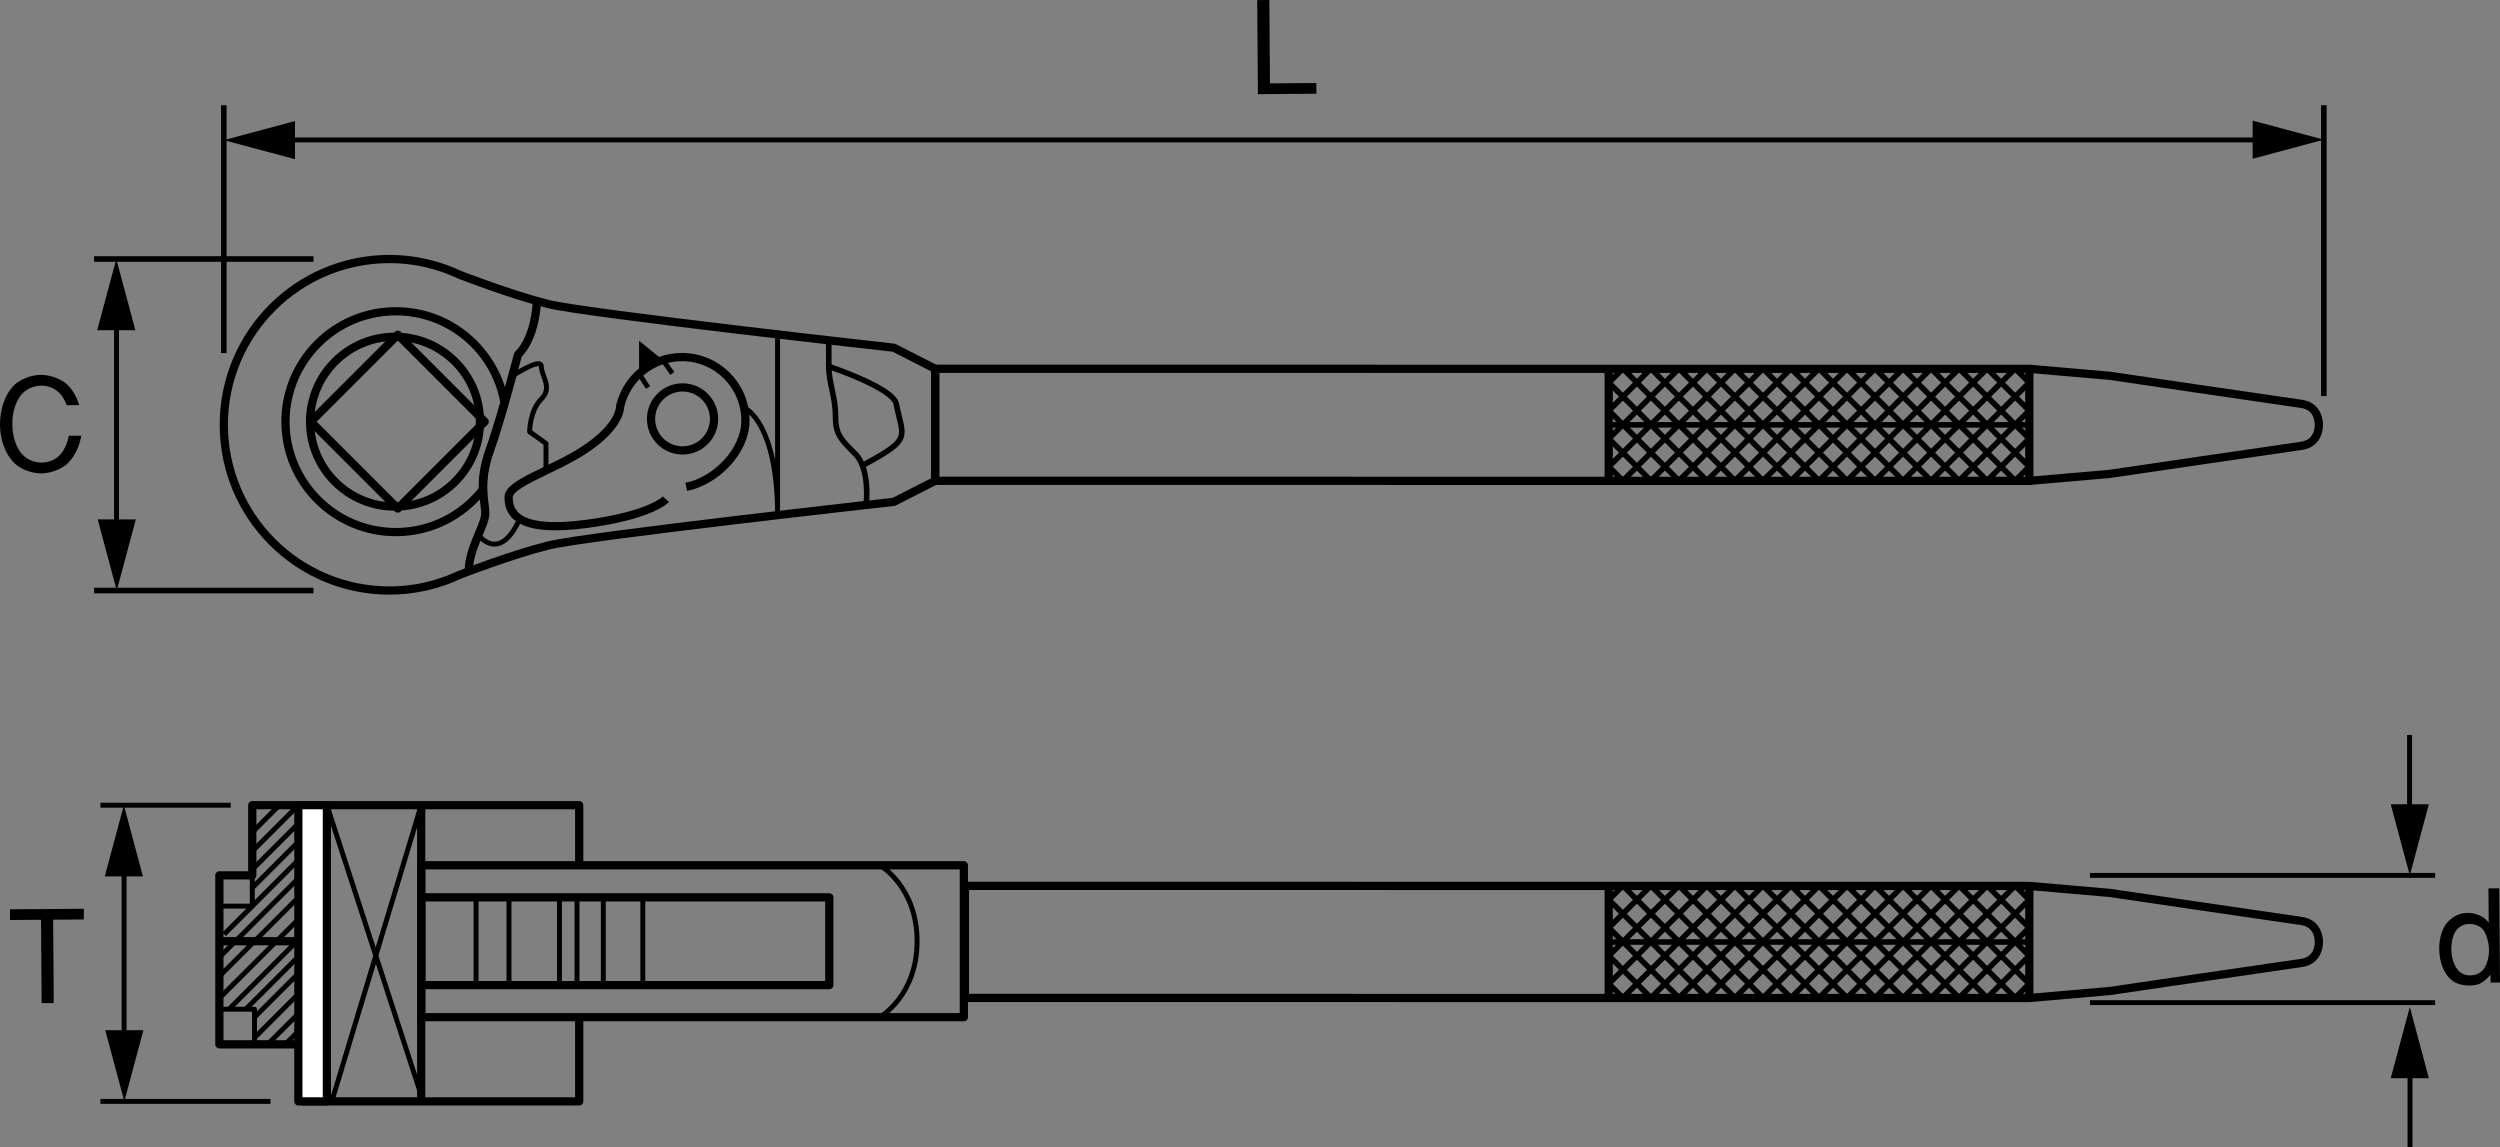 <?xml version="1.0" encoding="utf-8"?>
<!-- Generator: Adobe Illustrator 18.1.1, SVG Export Plug-In . SVG Version: 6.00 Build 0)  -->
<!DOCTYPE svg PUBLIC "-//W3C//DTD SVG 1.1//EN" "http://www.w3.org/Graphics/SVG/1.1/DTD/svg11.dtd">
<svg version="1.1" id="レイヤー_1" xmlns="http://www.w3.org/2000/svg" xmlns:xlink="http://www.w3.org/1999/xlink" x="0px"
	 y="0px" viewBox="0 0 152.025 69.775" enable-background="new 0 0 152.025 69.775" xml:space="preserve">
<rect x="0" y="0" width="152.025" height="69.775" fill="#808080" stroke="none"/>
<g>
	<polyline fill="none" stroke="#000000" stroke-width="0.5" stroke-linejoin="round" points="81.664,22.424 56.867,22.424 
		56.867,29.237 81.664,29.237 85.145,29.242 123.404,29.242 123.404,22.429 84.966,22.429 81.664,22.424 	"/>
	<path fill="none" stroke="#000000" stroke-width="0.5" stroke-linejoin="round" d="M54.355,21.145c0,0-18.74-2.087-21.012-2.655
		c-2.272-0.568-5.375-1.775-5.375-1.775l0,0c-1.301-0.612-2.747-0.965-4.279-0.965c-5.566,0-10.079,4.514-10.079,10.081
		c0,5.565,4.513,10.079,10.079,10.079c1.532,0,2.978-0.351,4.279-0.965v0.001c0,0,3.103-1.208,5.375-1.776
		c2.272-0.567,21.012-2.654,21.012-2.654l2.513-1.278v-6.813L54.355,21.145z"/>
	<path fill="none" stroke="#000000" stroke-width="0.5" stroke-linejoin="round" d="M32.634,18.49c0,0-0.071,2.016-1.137,3.081
		c0,0-0.994,3.833-1.703,5.821c-0.71,1.987-0.284,3.123-0.284,3.832c0,0.709-1.006,2.129-1.006,3.518"/>
	<path fill="none" stroke="#000000" stroke-width="0.5" stroke-linejoin="round" d="M41.731,29.606
		c1.775-0.349,3.599-2.153,3.599-4.03c0-2.134-1.73-3.862-3.863-3.862c-1.828,0-3.351,1.271-3.752,2.976l-0.005-0.005
		c0,0,0.106,1.182-2.201,2.686c-1.911,1.246-4.579,2.01-4.579,2.861c0,0.852,0.365,2.227,4.827,1.615
		c3.887-0.533,4.738-1.49,4.738-1.49"/>
	<path fill="none" stroke="#000000" stroke-width="0.3" stroke-linejoin="round" d="M45.329,24.837c0,0,1.955,0.916,1.955,6.491
		V20.337"/>
	<polygon points="38.864,22.728 38.864,20.719 40.303,21.895 	"/>
	<circle fill="none" stroke="#000000" stroke-width="0.5" stroke-linejoin="round" cx="41.506" cy="25.475" r="1.916"/>
	<path fill="none" stroke="#000000" stroke-width="0.34" stroke-linejoin="round" d="M50.398,20.697c0,0,0,0.59,0,1.585
		c0,0.992,0.407,1.845,0.407,2.98c0,1.135,0.284,1.42,1.207,2.342c0.923,0.925,0.66,3.1,0.66,3.1"/>
	<path fill="none" stroke="#000000" stroke-width="0.34" stroke-linejoin="round" d="M50.398,22.282c0,0,3.902,1.297,4.099,2.27
		c0.427,2.113,1.002,2.113-2.055,3.755"/>
	<circle fill="none" stroke="#000000" stroke-width="0.5" stroke-linejoin="round" cx="24.021" cy="25.642" r="5.164"/>
	<path fill="none" stroke="#000000" stroke-width="0.5" stroke-linejoin="round" d="M24.073,18.929
		c-3.707,0-6.713,3.006-6.713,6.714c0,3.707,3.006,6.713,6.713,6.713c2.15,0,4.06-1.016,5.289-2.587
		c-0.017-0.619,0.057-1.393,0.407-2.376c0.286-0.799,0.616-1.892,0.909-2.919C30.125,21.324,27.382,18.929,24.073,18.929z"/>
	<path fill="none" stroke="#000000" stroke-width="0.5" stroke-linejoin="round" d="M123.404,29.242l4.897-0.426
		c0,0,10.377-1.53,11.643-1.704c1.122-0.154,1.065-1.276,1.065-1.276s0.057-1.124-1.065-1.278
		c-1.266-0.175-11.643-1.705-11.643-1.705l-4.897-0.424"/>
	
		<rect x="20.457" y="21.91" transform="matrix(0.707 0.707 -0.707 0.707 25.218 -9.596)" fill="none" stroke="#000000" stroke-width="0.5" stroke-linejoin="round" width="7.472" height="7.474"/>
	<g>
		<path fill="none" stroke="#000000" stroke-width="0.3" stroke-linejoin="round" d="M31.15,22.87c0,0,1.767-1.178,1.767-0.588
			c0,0.588,0.71,1.275,0,1.986c-0.71,0.71-0.71,1.987-0.71,1.987l0.994,0.71v1.587"/>
		<path fill="none" stroke="#000000" stroke-width="0.3" stroke-linejoin="round" d="M29.09,32.528c0,0,1.285,1.773,2.515-0.985"/>
	</g>
	<line fill="none" stroke="#000000" stroke-width="0.5" stroke-linejoin="round" x1="97.825" y1="22.624" x2="97.825" y2="29.439"/>
	<g>
		<g>
			
				<line fill="none" stroke="#000000" stroke-width="0.34" stroke-linejoin="round" x1="98.676" y1="22.429" x2="97.825" y2="23.279"/>
			
				<line fill="none" stroke="#000000" stroke-width="0.34" stroke-linejoin="round" x1="100.38" y1="22.429" x2="97.825" y2="24.983"/>
			
				<line fill="none" stroke="#000000" stroke-width="0.34" stroke-linejoin="round" x1="102.084" y1="22.429" x2="97.825" y2="26.687"/>
			
				<line fill="none" stroke="#000000" stroke-width="0.34" stroke-linejoin="round" x1="103.787" y1="22.429" x2="97.825" y2="28.391"/>
			
				<line fill="none" stroke="#000000" stroke-width="0.34" stroke-linejoin="round" x1="105.491" y1="22.429" x2="98.676" y2="29.243"/>
			
				<line fill="none" stroke="#000000" stroke-width="0.34" stroke-linejoin="round" x1="107.193" y1="22.429" x2="100.38" y2="29.243"/>
			
				<line fill="none" stroke="#000000" stroke-width="0.34" stroke-linejoin="round" x1="108.899" y1="22.429" x2="102.084" y2="29.243"/>
			
				<line fill="none" stroke="#000000" stroke-width="0.34" stroke-linejoin="round" x1="110.602" y1="22.429" x2="103.787" y2="29.243"/>
			
				<line fill="none" stroke="#000000" stroke-width="0.34" stroke-linejoin="round" x1="112.307" y1="22.429" x2="105.491" y2="29.243"/>
			
				<line fill="none" stroke="#000000" stroke-width="0.34" stroke-linejoin="round" x1="114.009" y1="22.429" x2="107.195" y2="29.243"/>
			
				<line fill="none" stroke="#000000" stroke-width="0.34" stroke-linejoin="round" x1="115.714" y1="22.429" x2="108.899" y2="29.243"/>
			
				<line fill="none" stroke="#000000" stroke-width="0.34" stroke-linejoin="round" x1="117.416" y1="22.429" x2="110.603" y2="29.243"/>
			
				<line fill="none" stroke="#000000" stroke-width="0.34" stroke-linejoin="round" x1="119.121" y1="22.429" x2="112.307" y2="29.243"/>
			
				<line fill="none" stroke="#000000" stroke-width="0.34" stroke-linejoin="round" x1="120.824" y1="22.429" x2="114.01" y2="29.243"/>
			
				<line fill="none" stroke="#000000" stroke-width="0.34" stroke-linejoin="round" x1="122.529" y1="22.429" x2="115.714" y2="29.243"/>
			
				<line fill="none" stroke="#000000" stroke-width="0.34" stroke-linejoin="round" x1="123.404" y1="23.256" x2="117.418" y2="29.242"/>
			
				<line fill="none" stroke="#000000" stroke-width="0.34" stroke-linejoin="round" x1="123.404" y1="24.959" x2="119.121" y2="29.242"/>
			
				<line fill="none" stroke="#000000" stroke-width="0.34" stroke-linejoin="round" x1="120.825" y1="29.242" x2="123.404" y2="26.663"/>
			
				<line fill="none" stroke="#000000" stroke-width="0.34" stroke-linejoin="round" x1="122.529" y1="29.242" x2="123.404" y2="28.367"/>
		</g>
		<g>
			
				<line fill="none" stroke="#000000" stroke-width="0.34" stroke-linejoin="round" x1="122.553" y1="22.429" x2="123.404" y2="23.279"/>
			
				<line fill="none" stroke="#000000" stroke-width="0.34" stroke-linejoin="round" x1="120.849" y1="22.429" x2="123.404" y2="24.983"/>
			
				<line fill="none" stroke="#000000" stroke-width="0.34" stroke-linejoin="round" x1="119.146" y1="22.429" x2="123.404" y2="26.687"/>
			
				<line fill="none" stroke="#000000" stroke-width="0.34" stroke-linejoin="round" x1="117.441" y1="22.429" x2="123.404" y2="28.391"/>
			
				<line fill="none" stroke="#000000" stroke-width="0.34" stroke-linejoin="round" x1="115.737" y1="22.429" x2="122.553" y2="29.243"/>
			
				<line fill="none" stroke="#000000" stroke-width="0.34" stroke-linejoin="round" x1="114.035" y1="22.429" x2="120.849" y2="29.243"/>
			
				<line fill="none" stroke="#000000" stroke-width="0.34" stroke-linejoin="round" x1="112.33" y1="22.429" x2="119.146" y2="29.243"/>
			
				<line fill="none" stroke="#000000" stroke-width="0.34" stroke-linejoin="round" x1="110.627" y1="22.429" x2="117.441" y2="29.243"/>
			
				<line fill="none" stroke="#000000" stroke-width="0.34" stroke-linejoin="round" x1="108.922" y1="22.429" x2="115.737" y2="29.243"/>
			
				<line fill="none" stroke="#000000" stroke-width="0.34" stroke-linejoin="round" x1="107.22" y1="22.429" x2="114.033" y2="29.243"/>
			
				<line fill="none" stroke="#000000" stroke-width="0.34" stroke-linejoin="round" x1="105.515" y1="22.429" x2="112.33" y2="29.243"/>
			
				<line fill="none" stroke="#000000" stroke-width="0.34" stroke-linejoin="round" x1="103.813" y1="22.429" x2="110.626" y2="29.243"/>
			
				<line fill="none" stroke="#000000" stroke-width="0.34" stroke-linejoin="round" x1="102.108" y1="22.429" x2="108.922" y2="29.243"/>
			
				<line fill="none" stroke="#000000" stroke-width="0.34" stroke-linejoin="round" x1="100.404" y1="22.429" x2="107.219" y2="29.243"/>
			
				<line fill="none" stroke="#000000" stroke-width="0.34" stroke-linejoin="round" x1="98.699" y1="22.429" x2="105.515" y2="29.243"/>
			
				<line fill="none" stroke="#000000" stroke-width="0.34" stroke-linejoin="round" x1="97.825" y1="23.256" x2="103.81" y2="29.242"/>
			
				<line fill="none" stroke="#000000" stroke-width="0.34" stroke-linejoin="round" x1="97.825" y1="24.959" x2="102.108" y2="29.242"/>
			
				<line fill="none" stroke="#000000" stroke-width="0.34" stroke-linejoin="round" x1="100.402" y1="29.242" x2="97.825" y2="26.663"/>
			
				<line fill="none" stroke="#000000" stroke-width="0.34" stroke-linejoin="round" x1="98.699" y1="29.242" x2="97.825" y2="28.367"/>
		</g>
		
			<line fill="none" stroke="#000000" stroke-width="0.34" stroke-linejoin="round" x1="123.404" y1="25.836" x2="97.825" y2="25.836"/>
	</g>
	<polyline fill="none" stroke="#000000" stroke-width="0.5" stroke-linejoin="round" points="81.664,53.869 58.679,53.869 
		58.679,60.684 81.664,60.684 85.145,60.688 123.404,60.688 123.404,53.874 84.966,53.874 81.664,53.869 	"/>
	<path fill="none" stroke="#000000" stroke-width="0.5" stroke-linejoin="round" d="M123.404,60.688l4.897-0.426
		c0,0,10.377-1.53,11.643-1.704c1.122-0.154,1.065-1.276,1.065-1.276s0.057-1.124-1.065-1.278
		c-1.266-0.175-11.643-1.705-11.643-1.705l-4.897-0.425"/>
	<line fill="none" stroke="#000000" stroke-width="0.5" stroke-linejoin="round" x1="97.825" y1="54.07" x2="97.825" y2="60.885"/>
	<g>
		<g>
			
				<line fill="none" stroke="#000000" stroke-width="0.34" stroke-linejoin="round" x1="98.676" y1="53.874" x2="97.825" y2="54.726"/>
			
				<line fill="none" stroke="#000000" stroke-width="0.34" stroke-linejoin="round" x1="100.38" y1="53.874" x2="97.825" y2="56.43"/>
			
				<line fill="none" stroke="#000000" stroke-width="0.34" stroke-linejoin="round" x1="102.084" y1="53.874" x2="97.825" y2="58.133"/>
			
				<line fill="none" stroke="#000000" stroke-width="0.34" stroke-linejoin="round" x1="103.787" y1="53.874" x2="97.825" y2="59.837"/>
			
				<line fill="none" stroke="#000000" stroke-width="0.34" stroke-linejoin="round" x1="105.491" y1="53.874" x2="98.676" y2="60.689"/>
			
				<line fill="none" stroke="#000000" stroke-width="0.34" stroke-linejoin="round" x1="107.193" y1="53.874" x2="100.38" y2="60.689"/>
			
				<line fill="none" stroke="#000000" stroke-width="0.34" stroke-linejoin="round" x1="108.899" y1="53.874" x2="102.084" y2="60.689"/>
			
				<line fill="none" stroke="#000000" stroke-width="0.34" stroke-linejoin="round" x1="110.602" y1="53.874" x2="103.787" y2="60.689"/>
			
				<line fill="none" stroke="#000000" stroke-width="0.34" stroke-linejoin="round" x1="112.307" y1="53.874" x2="105.491" y2="60.689"/>
			
				<line fill="none" stroke="#000000" stroke-width="0.34" stroke-linejoin="round" x1="114.009" y1="53.874" x2="107.195" y2="60.689"/>
			
				<line fill="none" stroke="#000000" stroke-width="0.34" stroke-linejoin="round" x1="115.714" y1="53.874" x2="108.899" y2="60.689"/>
			
				<line fill="none" stroke="#000000" stroke-width="0.34" stroke-linejoin="round" x1="117.416" y1="53.874" x2="110.603" y2="60.689"/>
			
				<line fill="none" stroke="#000000" stroke-width="0.34" stroke-linejoin="round" x1="119.121" y1="53.874" x2="112.307" y2="60.689"/>
			
				<line fill="none" stroke="#000000" stroke-width="0.34" stroke-linejoin="round" x1="120.824" y1="53.874" x2="114.01" y2="60.689"/>
			
				<line fill="none" stroke="#000000" stroke-width="0.34" stroke-linejoin="round" x1="122.529" y1="53.874" x2="115.714" y2="60.689"/>
			
				<line fill="none" stroke="#000000" stroke-width="0.34" stroke-linejoin="round" x1="123.404" y1="54.702" x2="117.418" y2="60.688"/>
			
				<line fill="none" stroke="#000000" stroke-width="0.34" stroke-linejoin="round" x1="123.404" y1="56.404" x2="119.121" y2="60.688"/>
			
				<line fill="none" stroke="#000000" stroke-width="0.34" stroke-linejoin="round" x1="120.825" y1="60.688" x2="123.404" y2="58.109"/>
			
				<line fill="none" stroke="#000000" stroke-width="0.34" stroke-linejoin="round" x1="122.529" y1="60.688" x2="123.404" y2="59.813"/>
		</g>
		<g>
			
				<line fill="none" stroke="#000000" stroke-width="0.34" stroke-linejoin="round" x1="122.553" y1="53.874" x2="123.404" y2="54.726"/>
			
				<line fill="none" stroke="#000000" stroke-width="0.34" stroke-linejoin="round" x1="120.849" y1="53.874" x2="123.404" y2="56.43"/>
			
				<line fill="none" stroke="#000000" stroke-width="0.34" stroke-linejoin="round" x1="119.146" y1="53.874" x2="123.404" y2="58.133"/>
			
				<line fill="none" stroke="#000000" stroke-width="0.34" stroke-linejoin="round" x1="117.441" y1="53.874" x2="123.404" y2="59.837"/>
			
				<line fill="none" stroke="#000000" stroke-width="0.34" stroke-linejoin="round" x1="115.737" y1="53.874" x2="122.553" y2="60.689"/>
			
				<line fill="none" stroke="#000000" stroke-width="0.34" stroke-linejoin="round" x1="114.035" y1="53.874" x2="120.849" y2="60.689"/>
			
				<line fill="none" stroke="#000000" stroke-width="0.34" stroke-linejoin="round" x1="112.33" y1="53.874" x2="119.146" y2="60.689"/>
			
				<line fill="none" stroke="#000000" stroke-width="0.34" stroke-linejoin="round" x1="110.627" y1="53.874" x2="117.441" y2="60.689"/>
			
				<line fill="none" stroke="#000000" stroke-width="0.34" stroke-linejoin="round" x1="108.922" y1="53.874" x2="115.737" y2="60.689"/>
			
				<line fill="none" stroke="#000000" stroke-width="0.34" stroke-linejoin="round" x1="107.22" y1="53.874" x2="114.033" y2="60.689"/>
			
				<line fill="none" stroke="#000000" stroke-width="0.34" stroke-linejoin="round" x1="105.515" y1="53.874" x2="112.33" y2="60.689"/>
			
				<line fill="none" stroke="#000000" stroke-width="0.34" stroke-linejoin="round" x1="103.813" y1="53.874" x2="110.626" y2="60.689"/>
			
				<line fill="none" stroke="#000000" stroke-width="0.34" stroke-linejoin="round" x1="102.108" y1="53.874" x2="108.922" y2="60.689"/>
			
				<line fill="none" stroke="#000000" stroke-width="0.34" stroke-linejoin="round" x1="100.404" y1="53.874" x2="107.219" y2="60.689"/>
			
				<line fill="none" stroke="#000000" stroke-width="0.34" stroke-linejoin="round" x1="98.699" y1="53.874" x2="105.515" y2="60.689"/>
			
				<line fill="none" stroke="#000000" stroke-width="0.34" stroke-linejoin="round" x1="97.825" y1="54.702" x2="103.81" y2="60.688"/>
			
				<line fill="none" stroke="#000000" stroke-width="0.34" stroke-linejoin="round" x1="97.825" y1="56.404" x2="102.108" y2="60.688"/>
			
				<line fill="none" stroke="#000000" stroke-width="0.34" stroke-linejoin="round" x1="100.402" y1="60.688" x2="97.825" y2="58.109"/>
			
				<line fill="none" stroke="#000000" stroke-width="0.34" stroke-linejoin="round" x1="98.699" y1="60.688" x2="97.825" y2="59.813"/>
		</g>
		
			<line fill="none" stroke="#000000" stroke-width="0.34" stroke-linejoin="round" x1="123.404" y1="57.282" x2="97.825" y2="57.282"/>
	</g>
	<g>
		<g>
			<line fill="none" stroke="#000000" stroke-width="0.3" stroke-linejoin="round" x1="7.546" y1="52.502" x2="7.546" y2="63.436"/>
			<polygon points="6.4,62.645 7.561,66.974 8.72,62.645 			"/>
			<polygon points="8.691,53.292 7.533,48.962 6.372,53.292 			"/>
		</g>
	</g>
	<path d="M2.495,55.932l-1.884,0.013l-0.004-0.65l4.488-0.033l0.005,0.651l-1.868,0.014l0.038,5.07l-0.738,0.005L2.495,55.932z"/>
	<g>
		<g>
			<line fill="none" stroke="#000000" stroke-width="0.3" stroke-linejoin="round" x1="7.086" y1="19.289" x2="7.086" y2="32.374"/>
			<polygon points="5.941,31.583 7.1,35.91 8.26,31.583 			"/>
			<polygon points="8.232,20.079 7.072,15.75 5.912,20.079 			"/>
		</g>
	</g>
	<path d="M4.057,24.642c-0.097-0.251-0.216-0.477-0.358-0.648c-0.309-0.368-0.75-0.545-1.181-0.542
		c-0.456,0.004-0.917,0.188-1.228,0.559c-0.334,0.403-0.557,1.095-0.536,1.794c-0.011,0.698,0.222,1.387,0.563,1.785
		c0.316,0.366,0.781,0.543,1.236,0.54c0.432-0.003,0.877-0.188,1.173-0.559c0.21-0.259,0.38-0.646,0.463-1.07l0.754-0.005
		c-0.105,0.613-0.368,1.234-0.836,1.693c-0.249,0.236-0.874,0.587-1.588,0.6c-0.715-0.002-1.345-0.343-1.59-0.576
		C0.256,27.582-0.003,26.619,0,25.809c0.002-0.809,0.229-1.775,0.893-2.416c0.241-0.236,0.866-0.587,1.58-0.6
		c0.715,0.002,1.345,0.343,1.598,0.576c0.372,0.351,0.602,0.805,0.747,1.266L4.057,24.642z"/>
	<g>
		<g>
			
				<line fill="none" stroke="#000000" stroke-width="0.3" stroke-linejoin="round" x1="146.525" y1="44.695" x2="146.525" y2="49.695"/>
			<polygon points="145.38,48.906 146.54,53.232 147.699,48.906 			"/>
		</g>
	</g>
	<g>
		<g>
			
				<line fill="none" stroke="#000000" stroke-width="0.3" stroke-linejoin="round" x1="146.554" y1="69.775" x2="146.554" y2="64.774"/>
			<polygon points="147.699,65.566 146.542,61.239 145.38,65.566 			"/>
		</g>
	</g>
	<path d="M151.982,54.017l0.043,5.729l-0.573,0.005l-0.004-0.479c-0.125,0.149-0.326,0.354-0.562,0.497
		c-0.156,0.104-0.423,0.16-0.705,0.163c-0.282,0.002-0.589-0.051-0.825-0.159c-0.614-0.301-0.941-1.021-1.011-1.774
		c-0.075-0.745,0.107-1.523,0.512-1.942c0.39-0.411,0.821-0.548,1.205-0.542c0.385-0.004,0.715,0.128,0.896,0.244
		c0.189,0.116,0.316,0.257,0.38,0.366l-0.016-2.104L151.982,54.017z M150.294,59.31c0.321-0.025,0.635-0.185,0.789-0.452
		c0.527-0.9,0.166-1.987-0.057-2.284c-0.173-0.241-0.496-0.381-0.818-0.387c-0.321-0.013-0.65,0.115-0.86,0.408
		c-0.342,0.48-0.436,1.65,0.08,2.345C149.643,59.223,149.973,59.337,150.294,59.31z"/>
	<g>
		<g>
			
				<line fill="none" stroke="#000000" stroke-width="0.3" stroke-linejoin="round" x1="137.774" y1="8.508" x2="17.149" y2="8.508"/>
			<polygon points="17.938,7.362 13.609,8.522 17.938,9.681 			"/>
			<polygon points="136.983,9.654 141.312,8.494 136.983,7.334 			"/>
		</g>
	</g>
	<path d="M77.189,0l0.038,5.069l2.817-0.02l0.005,0.65l-3.555,0.027l-0.043-5.721L77.189,0z"/>
	
		<rect x="25.613" y="52.617" fill="none" stroke="#000000" stroke-width="0.5" stroke-linejoin="round" width="32.999" height="9.237"/>
	
		<rect x="25.613" y="54.567" fill="none" stroke="#000000" stroke-width="0.5" stroke-linejoin="round" width="24.816" height="5.337"/>
	<path fill="none" stroke="#000000" stroke-width="0.3" stroke-linejoin="round" d="M53.499,52.617c0,0,2.269,1.283,2.269,4.617
		c0,3.337-2.269,4.62-2.269,4.62"/>
	<line fill="none" stroke="#000000" stroke-width="0.3" stroke-linejoin="round" x1="39.09" y1="54.567" x2="39.09" y2="59.904"/>
	<line fill="none" stroke="#000000" stroke-width="0.3" stroke-linejoin="round" x1="36.688" y1="54.567" x2="36.688" y2="59.904"/>
	<line fill="none" stroke="#000000" stroke-width="0.3" stroke-linejoin="round" x1="35.088" y1="54.567" x2="35.088" y2="59.904"/>
	<line fill="none" stroke="#000000" stroke-width="0.3" stroke-linejoin="round" x1="34.02" y1="54.567" x2="34.02" y2="59.904"/>
	<line fill="none" stroke="#000000" stroke-width="0.3" stroke-linejoin="round" x1="30.951" y1="54.567" x2="30.951" y2="59.904"/>
	<line fill="none" stroke="#000000" stroke-width="0.3" stroke-linejoin="round" x1="28.949" y1="54.567" x2="28.949" y2="59.904"/>
	<polyline fill="none" stroke="#000000" stroke-width="0.5" stroke-linejoin="round" points="35.221,52.617 35.221,48.963 
		15.341,48.963 15.341,53.232 13.34,53.232 13.34,63.506 18.411,63.506 18.411,66.975 35.221,66.975 35.221,61.854 	"/>
	<line fill="none" stroke="#000000" stroke-width="0.5" stroke-linejoin="round" x1="25.613" y1="66.778" x2="25.613" y2="48.963"/>
	<line fill="none" stroke="#000000" stroke-width="0.5" stroke-linejoin="round" x1="13.34" y1="57.234" x2="19.878" y2="57.234"/>
	<line fill="none" stroke="#000000" stroke-width="0.5" stroke-linejoin="round" x1="19.878" y1="66.731" x2="19.878" y2="48.963"/>
	<polyline fill="none" stroke="#000000" stroke-width="0.3" stroke-linejoin="round" points="15.341,53.232 15.341,55.101 
		13.34,55.101 	"/>
	<polyline fill="none" stroke="#000000" stroke-width="0.3" stroke-linejoin="round" points="13.34,61.371 15.476,61.371 
		15.476,63.506 	"/>
	<line fill="none" stroke="#000000" stroke-width="0.3" stroke-linejoin="round" x1="16.987" y1="48.963" x2="15.408" y2="50.542"/>
	<line fill="none" stroke="#000000" stroke-width="0.3" stroke-linejoin="round" x1="18.144" y1="48.963" x2="15.32" y2="51.787"/>
	<line fill="none" stroke="#000000" stroke-width="0.3" stroke-linejoin="round" x1="15.341" y1="52.878" x2="18.165" y2="50.053"/>
	<line fill="none" stroke="#000000" stroke-width="0.3" stroke-linejoin="round" x1="18.144" y1="51.188" x2="15.32" y2="54.011"/>
	<line fill="none" stroke="#000000" stroke-width="0.3" stroke-linejoin="round" x1="13.631" y1="56.812" x2="18.21" y2="52.232"/>
	<line fill="none" stroke="#000000" stroke-width="0.3" stroke-linejoin="round" x1="18.144" y1="53.411" x2="13.34" y2="58.213"/>
	<line fill="none" stroke="#000000" stroke-width="0.3" stroke-linejoin="round" x1="18.144" y1="54.567" x2="13.34" y2="59.37"/>
	<line fill="none" stroke="#000000" stroke-width="0.3" stroke-linejoin="round" x1="18.144" y1="55.902" x2="13.34" y2="60.703"/>
	<line fill="none" stroke="#000000" stroke-width="0.3" stroke-linejoin="round" x1="18.144" y1="57.146" x2="13.941" y2="61.349"/>
	<line fill="none" stroke="#000000" stroke-width="0.3" stroke-linejoin="round" x1="14.941" y1="61.371" x2="18.966" y2="57.347"/>
	<line fill="none" stroke="#000000" stroke-width="0.3" stroke-linejoin="round" x1="15.476" y1="61.861" x2="19.789" y2="57.547"/>
	<line fill="none" stroke="#000000" stroke-width="0.3" stroke-linejoin="round" x1="15.476" y1="63.105" x2="19.766" y2="58.814"/>
	<line fill="none" stroke="#000000" stroke-width="0.3" stroke-linejoin="round" x1="16.275" y1="63.506" x2="19.833" y2="59.949"/>
	<line fill="none" stroke="#000000" stroke-width="0.3" stroke-linejoin="round" x1="17.343" y1="63.506" x2="19.833" y2="61.016"/>
	<line fill="none" stroke="#000000" stroke-width="0.3" stroke-linejoin="round" x1="18.411" y1="63.506" x2="19.833" y2="62.083"/>
	<line fill="none" stroke="#000000" stroke-width="0.3" stroke-linejoin="round" x1="18.411" y1="64.708" x2="19.723" y2="63.394"/>
	<line fill="none" stroke="#000000" stroke-width="0.3" stroke-linejoin="round" x1="18.411" y1="65.951" x2="19.766" y2="64.596"/>
	<line fill="none" stroke="#000000" stroke-width="0.3" stroke-linejoin="round" x1="18.411" y1="66.975" x2="19.699" y2="65.685"/>
	
		<line fill="none" stroke="#000000" stroke-width="0.3" stroke-linejoin="round" x1="148.079" y1="53.232" x2="127.091" y2="53.232"/>
	<line fill="none" stroke="#000000" stroke-width="0.3" stroke-linejoin="round" x1="148.079" y1="60.97" x2="127.091" y2="60.97"/>
	<line fill="none" stroke="#000000" stroke-width="0.3" stroke-linejoin="round" x1="6.108" y1="48.963" x2="14.032" y2="48.963"/>
	<line fill="none" stroke="#000000" stroke-width="0.3" stroke-linejoin="round" x1="19.878" y1="48.963" x2="25.735" y2="66.975"/>
	<line fill="none" stroke="#000000" stroke-width="0.3" stroke-linejoin="round" x1="25.613" y1="48.963" x2="20.177" y2="66.975"/>
	<line fill="none" stroke="#000000" stroke-width="0.34" stroke-linejoin="round" x1="13.609" y1="6.399" x2="13.609" y2="21.471"/>
	
		<line fill="none" stroke="#000000" stroke-width="0.34" stroke-linejoin="round" x1="141.312" y1="6.399" x2="141.312" y2="24.086"/>
	<line fill="none" stroke="#000000" stroke-width="0.34" stroke-linejoin="round" x1="5.719" y1="15.75" x2="19.064" y2="15.75"/>
	<line fill="none" stroke="#000000" stroke-width="0.34" stroke-linejoin="round" x1="5.719" y1="35.91" x2="19.064" y2="35.91"/>
	
		<line fill="none" stroke="#000000" stroke-width="0.3" stroke-linejoin="round" stroke-dasharray="1,1" x1="38.864" y1="22.728" x2="39.938" y2="24.379"/>
	
		<line fill="none" stroke="#000000" stroke-width="0.3" stroke-linejoin="round" stroke-dasharray="1,1" x1="40.303" y1="21.895" x2="41.506" y2="23.559"/>
	
		<rect x="18.144" y="48.963" fill="#FFFFFF" stroke="#000000" stroke-width="0.5" stroke-linejoin="round" width="1.734" height="18.012"/>
	<line fill="none" stroke="#000000" stroke-width="0.3" stroke-linejoin="round" x1="6.108" y1="66.975" x2="16.447" y2="66.975"/>
</g>
</svg>
